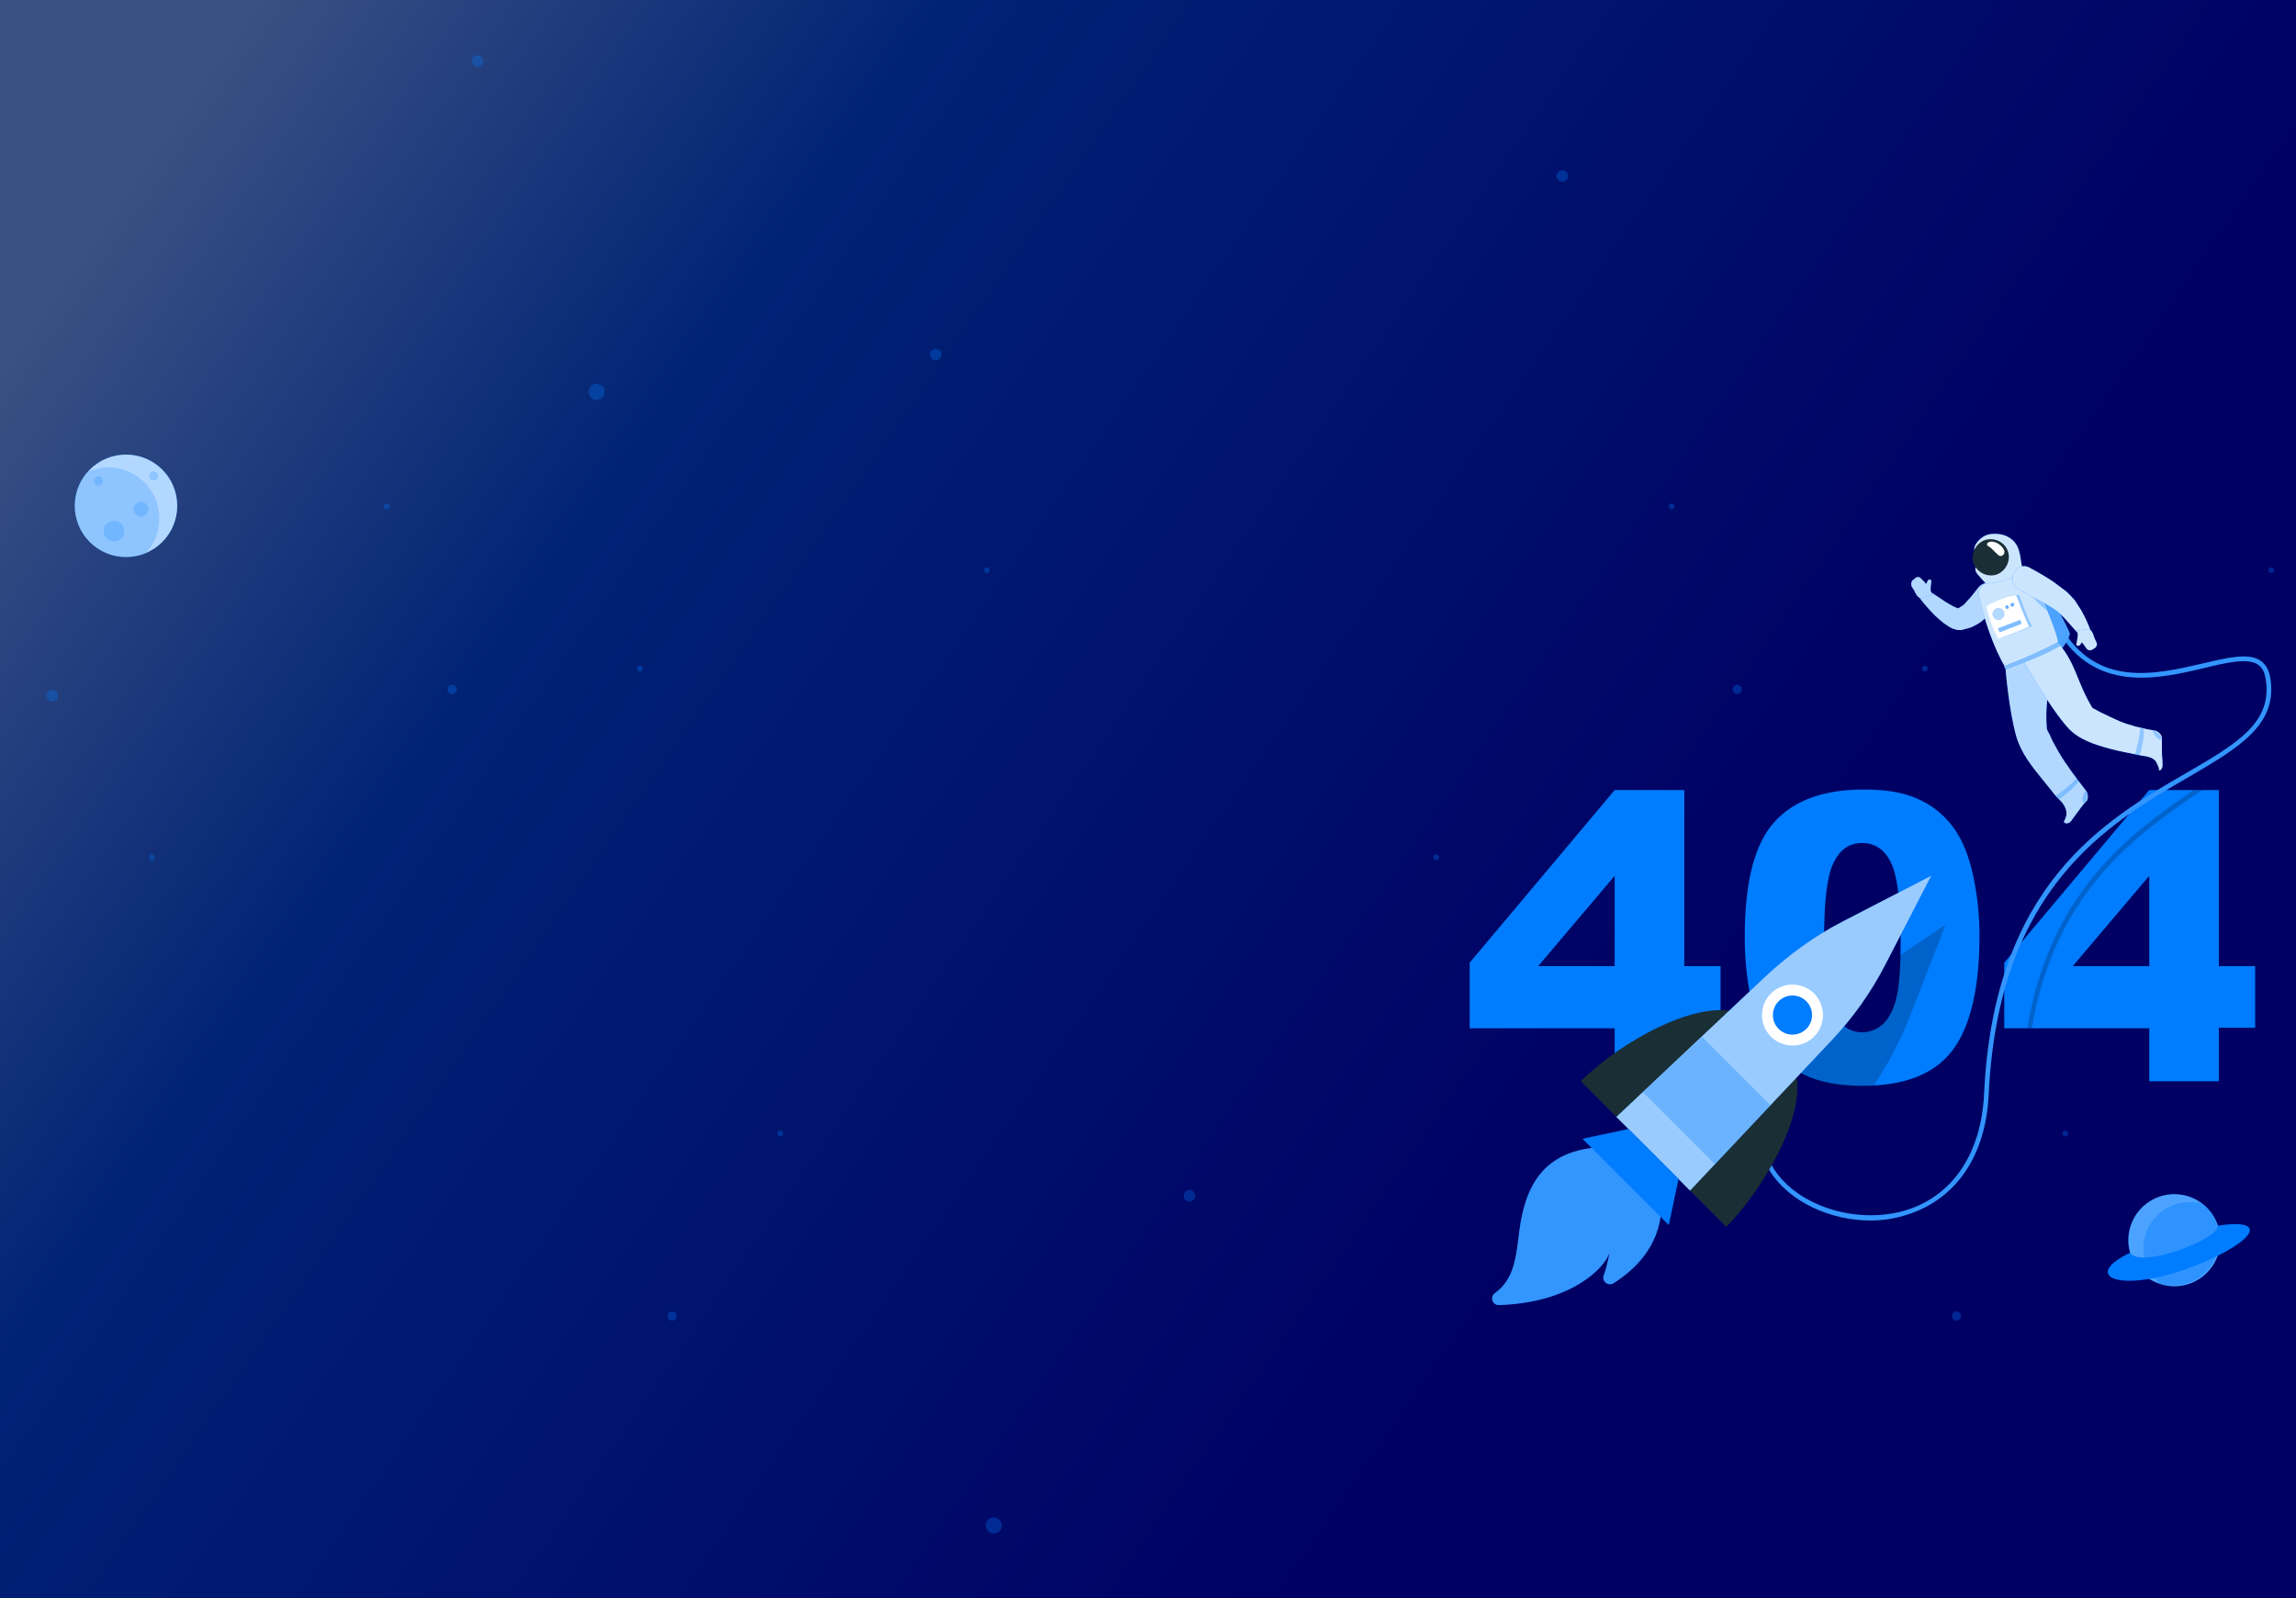 <?xml version="1.0" encoding="utf-8"?>
<!-- Generator: Adobe Illustrator 24.1.1, SVG Export Plug-In . SVG Version: 6.00 Build 0)  -->
<!DOCTYPE svg PUBLIC "-//W3C//DTD SVG 1.1//EN" "http://www.w3.org/Graphics/SVG/1.1/DTD/svg11.dtd">
<svg version="1.1" id="Capa_1" xmlns:x="http://ns.adobe.com/Extensibility/1.0/" xmlns:i="http://ns.adobe.com/AdobeIllustrator/10.0/" xmlns:graph="http://ns.adobe.com/Graphs/1.0/"
	 xmlns="http://www.w3.org/2000/svg" xmlns:xlink="http://www.w3.org/1999/xlink" x="0px" y="0px" viewBox="0 0 399 277.7"
	 style="enable-background:new 0 0 399 277.7;" xml:space="preserve">
<rect x="0" y="0" width="399" height="277.7" fill="#333333" stroke="none"/>
<style type="text/css">
	.st0{fill:url(#SVGID_1_);}
	.st1{fill:#007CFF;}
	.st2{opacity:0.3;}
	.st3{opacity:0.3;fill:#FFFFFF;}
	.st4{opacity:0.4;fill:#007CFF;}
	.st5{opacity:0.2;}
	.st6{opacity:0.2;fill:#FFFFFF;}
	.st7{opacity:0.7;fill:#FFFFFF;}
	.st8{opacity:0.3;fill:#007CFF;}
	.st9{opacity:0.8;fill:#FFFFFF;}
	.st10{fill:#1A2E35;}
	.st11{fill:#FFFFFF;}
	.st12{opacity:0.5;fill:#FFFFFF;}
	.st13{opacity:0.6;fill:#007CFF;}
	.st14{opacity:0.5;fill:#007CFF;}
	.st15{opacity:0.6;fill:#FFFFFF;}
	.st16{opacity:0.2;fill:#007CFF;}
</style>
<linearGradient id="SVGID_1_" gradientUnits="userSpaceOnUse" x1="29.733" y1="21.183" x2="330.646" y2="229.748">
	<stop  offset="0" style="stop-color:#395183"/>
	<stop  offset="0.274" style="stop-color:#002275"/>
	<stop  offset="0.838" style="stop-color:#000064"/>
</linearGradient>
<rect class="st0" width="399" height="277.7"/>
<g>
	<path class="st1" d="M280.6,178.7h-25.2v-11.4l25.2-30h12.1v30.6h6.3v10.7h-6.3v9.3h-12.1V178.7z M280.6,167.9v-15.7l-13.3,15.7
		H280.6z"/>
	<path class="st1" d="M303.2,162.8c0-9.5,1.7-16.1,5.1-19.9c3.4-3.8,8.6-5.7,15.6-5.7c3.4,0,6.1,0.4,8.3,1.2
		c2.2,0.8,3.9,1.9,5.3,3.2s2.4,2.7,3.2,4.2c0.8,1.5,1.4,3.2,1.9,5.1c0.9,3.7,1.4,7.6,1.4,11.6c0,9-1.5,15.7-4.6,19.9
		c-3.1,4.2-8.3,6.3-15.8,6.3c-4.2,0-7.6-0.7-10.2-2c-2.6-1.3-4.7-3.3-6.4-5.9c-1.2-1.8-2.1-4.3-2.8-7.5
		C303.6,170.2,303.2,166.7,303.2,162.8z M317,162.9c0,6.3,0.6,10.7,1.7,13c1.1,2.3,2.7,3.5,4.9,3.5c1.4,0,2.6-0.5,3.7-1.5
		c1-1,1.8-2.5,2.3-4.7c0.5-2.1,0.7-5.5,0.7-10c0-6.6-0.6-11.1-1.7-13.3c-1.1-2.3-2.8-3.4-5-3.4c-2.3,0-3.9,1.2-5,3.5
		C317.5,152.3,317,156.6,317,162.9z"/>
	<path class="st1" d="M373.5,178.7h-25.2v-11.4l25.2-30h12.1v30.6h6.3v10.7h-6.3v9.3h-12.1V178.7z M373.5,167.9v-15.7l-13.3,15.7
		H373.5z"/>
</g>
<g>
	<g class="st2">
		<path class="st1" d="M302.7,119.8c0,0.4-0.3,0.8-0.8,0.8c-0.4,0-0.8-0.3-0.8-0.8c0-0.4,0.3-0.8,0.8-0.8
			C302.3,119,302.7,119.4,302.7,119.8z"/>
		<circle class="st1" cx="249.6" cy="149" r="0.5"/>
		<circle class="st1" cx="340" cy="228.7" r="0.8"/>
		<circle class="st1" cx="358.9" cy="197" r="0.5"/>
		<path class="st1" d="M395.2,99.1c0,0.3-0.2,0.5-0.5,0.5c-0.3,0-0.5-0.2-0.5-0.5c0-0.3,0.2-0.5,0.5-0.5
			C394.9,98.5,395.2,98.8,395.2,99.1z"/>
		<path class="st1" d="M291,88c0,0.3-0.2,0.5-0.5,0.5c-0.3,0-0.5-0.2-0.5-0.5c0-0.3,0.2-0.5,0.5-0.5C290.7,87.5,291,87.7,291,88z"/>
		<circle class="st1" cx="334.5" cy="116.2" r="0.5"/>
	</g>
	<g>
		<g>
			<ellipse transform="matrix(0.23 -0.973 0.973 0.23 81.382 533.585)" class="st1" cx="377.8" cy="215.4" rx="8" ry="8"/>
			<ellipse transform="matrix(0.23 -0.973 0.973 0.23 81.382 533.585)" class="st3" cx="377.8" cy="215.4" rx="8" ry="8"/>
		</g>
		<path class="st4" d="M382.8,209.2c-0.7-0.2-1.5-0.3-2.3-0.3c-4.4,0-8,3.6-8,8c0,2.5,1.1,4.7,2.9,6.2c0.7,0.2,1.5,0.3,2.3,0.3
			c4.4,0,8-3.6,8-8C385.8,212.9,384.6,210.7,382.8,209.2z"/>
		<path class="st1" d="M370.2,217.7c-8.5,4-2.2,7.1,9.8,2.8c11.1-4,15.3-9,5.4-7.5C385.9,215.2,372,220.6,370.2,217.7z"/>
	</g>
</g>
<g>
	<g class="st2">
		<path class="st1" d="M79.4,119.8c0,0.4-0.3,0.8-0.8,0.8c-0.4,0-0.8-0.3-0.8-0.8c0-0.4,0.3-0.8,0.8-0.8
			C79.1,119,79.4,119.4,79.4,119.8z"/>
		<circle class="st1" cx="26.4" cy="149" r="0.5"/>
		<circle class="st1" cx="116.8" cy="228.7" r="0.8"/>
		<circle class="st1" cx="135.6" cy="197" r="0.5"/>
		<path class="st1" d="M172,99.1c0,0.3-0.2,0.5-0.5,0.5c-0.3,0-0.5-0.2-0.5-0.5c0-0.3,0.2-0.5,0.5-0.5C171.7,98.5,172,98.8,172,99.1
			z"/>
		<path class="st1" d="M67.7,88c0,0.3-0.2,0.5-0.5,0.5c-0.3,0-0.5-0.2-0.5-0.5c0-0.3,0.2-0.5,0.5-0.5C67.5,87.5,67.7,87.7,67.7,88z"
			/>
		<circle class="st1" cx="111.2" cy="116.2" r="0.5"/>
	</g>
</g>
<g>
	<path class="st5" d="M382.7,137.3c-11.1,7.5-25.6,17.5-29.6,41.4h-0.8c3.9-23.6,17.8-33.8,28.9-41.4H382.7z"/>
	<g>
		<path class="st1" d="M325.1,212.1c-7,0-14-3.2-17.4-8.4c-2.1-3.2-4.5-9.9,2.7-18.9l0.6,0.5c-5.1,6.3-6.1,12.7-2.7,17.9
			c4.1,6.3,13.9,9.5,22.3,7.3c8.5-2.3,13.7-9.8,14.2-20.4c1.7-36.4,21-47.6,35.2-55.8c8.8-5.1,15.1-8.8,13.7-16.5
			c-0.2-1.1-0.6-1.8-1.3-2.3c-1.8-1.2-5.3-0.4-9.4,0.6c-8,1.9-19,4.4-25.5-6.7l0.7-0.4c6.2,10.6,16.4,8.2,24.6,6.3
			c4.3-1,7.9-1.9,10-0.5c0.9,0.6,1.4,1.5,1.7,2.8c1.5,8.3-5.4,12.3-14.1,17.4c-14,8.1-33.1,19.2-34.8,55.1
			c-0.5,11-5.9,18.7-14.9,21.2C329,211.8,327,212.1,325.1,212.1z"/>
		<path class="st6" d="M325.1,212.1c-7,0-14-3.2-17.4-8.4c-2.1-3.2-4.5-9.9,2.7-18.9l0.6,0.5c-5.1,6.3-6.1,12.7-2.7,17.9
			c4.1,6.3,13.9,9.5,22.3,7.3c8.5-2.3,13.7-9.8,14.2-20.4c1.7-36.4,21-47.6,35.2-55.8c8.8-5.1,15.1-8.8,13.7-16.5
			c-0.2-1.1-0.6-1.8-1.3-2.3c-1.8-1.2-5.3-0.4-9.4,0.6c-8,1.9-19,4.4-25.5-6.7l0.7-0.4c6.2,10.6,16.4,8.2,24.6,6.3
			c4.3-1,7.9-1.9,10-0.5c0.9,0.6,1.4,1.5,1.7,2.8c1.5,8.3-5.4,12.3-14.1,17.4c-14,8.1-33.1,19.2-34.8,55.1
			c-0.5,11-5.9,18.7-14.9,21.2C329,211.8,327,212.1,325.1,212.1z"/>
	</g>
	<g>
		<g>
			<path class="st1" d="M349,99.6c2.8-0.1,5.6,0.9,5.6,0.9s4.5,7.8,5.1,9.6c-0.2,1.8-3.2,4.6-3.2,4.6L349,99.6z"/>
			<path class="st3" d="M349,99.6c2.8-0.1,5.6,0.9,5.6,0.9s4.5,7.8,5.1,9.6c-0.2,1.8-3.2,4.6-3.2,4.6L349,99.6z"/>
		</g>
		<g>
			<g>
				<path class="st1" d="M362.5,137.4c-1.7-2.2-3.4-4.4-4.8-6.8c-0.3-0.6-0.7-1.2-1-1.8c-0.2-0.4-0.3-0.7-0.5-1.1
					c-0.1-0.3-0.5-0.8-0.5-1.1c-0.5-5.3,1.3-9.1-0.4-13.3l-6.8,2.7c0,0,0.6,7.5,1.9,12c0.8,2.8,2.7,5.2,4.5,7.4
					c0.6,0.7,1.1,1.4,1.7,2.1c0.5,0.7,1.1,1.3,1.7,1.9c0.8,1,1.1,2,0.5,3.1c0,0.1-0.1,0.1-0.1,0.2c-0.2,0.3,0.6,0.7,1.2,0
					c0.8-1.1,0.7-1,1.4-1.9c0.4-0.6,0.9-1.2,1.4-1.7C362.9,138.7,362.9,137.9,362.5,137.4z"/>
				<path class="st7" d="M362.5,137.4c-1.7-2.2-3.4-4.4-4.8-6.8c-0.3-0.6-0.7-1.2-1-1.8c-0.2-0.4-0.3-0.7-0.5-1.1
					c-0.1-0.3-0.5-0.8-0.5-1.1c-0.5-5.3,1.3-9.1-0.4-13.3l-6.8,2.7c0,0,0.6,7.5,1.9,12c0.8,2.8,2.7,5.2,4.5,7.4
					c0.6,0.7,1.1,1.4,1.7,2.1c0.5,0.7,1.1,1.3,1.7,1.9c0.8,1,1.1,2,0.5,3.1c0,0.1-0.1,0.1-0.1,0.2c-0.2,0.3,0.6,0.7,1.2,0
					c0.8-1.1,0.7-1,1.4-1.9c0.4-0.6,0.9-1.2,1.4-1.7C362.9,138.7,362.9,137.9,362.5,137.4z"/>
			</g>
			<path class="st8" d="M360.9,135.2c-0.9,1.1-2.8,2.5-3.6,3.1c0.2,0.2,0.4,0.4,0.5,0.6c1.7-1.1,3-2.5,3.5-3.1
				C361.2,135.7,361,135.5,360.9,135.2z"/>
			<path class="st8" d="M362.5,137.4C362.5,137.4,362.5,137.4,362.5,137.4c-0.3,0.2-0.5,0.7-0.6,1.3c0,0.4,0,0.7,0.2,1
				c0.1-0.2,0.3-0.3,0.4-0.5C362.9,138.7,362.9,137.9,362.5,137.4z"/>
		</g>
		<g>
			<g>
				<path class="st1" d="M347.4,104.6c-0.7,1-1.6,2.1-2.6,3c-0.5,0.5-1.2,0.9-1.8,1.2c-0.3,0.2-0.7,0.3-1.1,0.4l-0.3,0.1l-0.1,0
					c-0.1,0-0.1,0-0.2,0.1c-0.1,0-0.3,0-0.4,0.1c-0.4,0-0.8,0-1-0.1c-0.5-0.1-0.9-0.3-1.2-0.5c-0.3-0.2-0.6-0.4-0.9-0.6
					c-0.5-0.4-1-0.8-1.5-1.3c-0.9-0.9-1.7-1.8-2.5-2.8c-0.3-0.5-0.2-1.1,0.2-1.5c0.4-0.3,0.8-0.3,1.2,0l0,0c1,0.6,2,1.3,2.9,1.9
					c0.5,0.3,1,0.6,1.4,0.8c0.2,0.1,0.5,0.2,0.7,0.3c0.2,0.1,0.4,0.1,0.4,0.1c0,0,0,0-0.2,0c0,0-0.1,0-0.1,0c0,0-0.1,0-0.1,0
					c0,0,0,0,0,0l0.1-0.1c0.2-0.1,0.4-0.2,0.5-0.3c0.4-0.2,0.7-0.5,1-0.9c0.7-0.7,1.3-1.5,2-2.4l0,0c0.7-0.9,2-1.1,2.9-0.3
					C347.8,102.5,348,103.7,347.4,104.6z"/>
				<path class="st7" d="M347.4,104.6c-0.7,1-1.6,2.1-2.6,3c-0.5,0.5-1.2,0.9-1.8,1.2c-0.3,0.2-0.7,0.3-1.1,0.4l-0.3,0.1l-0.1,0
					c-0.1,0-0.1,0-0.2,0.1c-0.1,0-0.3,0-0.4,0.1c-0.4,0-0.8,0-1-0.1c-0.5-0.1-0.9-0.3-1.2-0.5c-0.3-0.2-0.6-0.4-0.9-0.6
					c-0.5-0.4-1-0.8-1.5-1.3c-0.9-0.9-1.7-1.8-2.5-2.8c-0.3-0.5-0.2-1.1,0.2-1.5c0.4-0.3,0.8-0.3,1.2,0l0,0c1,0.6,2,1.3,2.9,1.9
					c0.5,0.3,1,0.6,1.4,0.8c0.2,0.1,0.5,0.2,0.7,0.3c0.2,0.1,0.4,0.1,0.4,0.1c0,0,0,0-0.2,0c0,0-0.1,0-0.1,0c0,0-0.1,0-0.1,0
					c0,0,0,0,0,0l0.1-0.1c0.2-0.1,0.4-0.2,0.5-0.3c0.4-0.2,0.7-0.5,1-0.9c0.7-0.7,1.3-1.5,2-2.4l0,0c0.7-0.9,2-1.1,2.9-0.3
					C347.8,102.5,348,103.7,347.4,104.6z"/>
			</g>
			<g>
				<path class="st1" d="M332.2,101.9l0.5,0.8c0,0,0.4,1.1,1.1,1.3l2-0.7l-0.1-0.2c0,0,0,0,0,0c-0.3-0.4-0.2-1.1-0.1-1.8
					c0.1-0.6-0.2-0.7-0.5-0.5c-0.1,0.1-0.2,0.4-0.4,0.7c-0.1-0.1-0.2-0.3-0.3-0.4l-0.6-0.6c-0.3-0.3-0.7-0.3-1,0l-0.5,0.4
					C332.1,101.2,332.1,101.6,332.2,101.9z"/>
				<path class="st7" d="M332.2,101.9l0.5,0.8c0,0,0.4,1.1,1.1,1.3l2-0.7l-0.1-0.2c0,0,0,0,0,0c-0.3-0.4-0.2-1.1-0.1-1.8
					c0.1-0.6-0.2-0.7-0.5-0.5c-0.1,0.1-0.2,0.4-0.4,0.7c-0.1-0.1-0.2-0.3-0.3-0.4l-0.6-0.6c-0.3-0.3-0.7-0.3-1,0l-0.5,0.4
					C332.1,101.2,332.1,101.6,332.2,101.9z"/>
			</g>
		</g>
		<g>
			<path class="st1" d="M351.1,98.9c-1.9,0.5-4.6,1.6-6.4,2.7c-0.6,0.4-0.9,1.1-0.8,1.9c0.8,3.9,2.6,9.2,4.6,12.5l9.2-3.8
				c0.1-1.6-2.2-6.8-4.4-11.9C352.8,99.3,352,98.7,351.1,98.9z"/>
			<path class="st9" d="M351.1,98.9c-1.9,0.5-4.6,1.6-6.4,2.7c-0.6,0.4-0.9,1.1-0.8,1.9c0.8,3.9,2.6,9.2,4.6,12.5l9.2-3.8
				c0.1-1.6-2.2-6.8-4.4-11.9C352.8,99.3,352,98.7,351.1,98.9z"/>
		</g>
		<path class="st8" d="M354.6,103.5l-1.8-0.6c0.4,1.1,1.9,2.4,2.9,3.2C355.4,105.2,355,104.4,354.6,103.5z"/>
		<g>
			<path class="st1" d="M350.5,94.8c-0.8-1.4-2.4-2.2-4.4-2c-1.7,0.1-3.1,1.8-3,2.7c0.2,0.9,1.6,1.3,1.8,1.6l-1.1,0.8
				c-0.6,0.4-0.7,1.2-0.2,1.8c0.5,0.6,1.1,1.3,1.5,1.7c3.2-0.1,5.5-1.3,6.4-2.5C351.1,97.5,351.2,96.2,350.5,94.8z"/>
			<path class="st9" d="M350.5,94.8c-0.8-1.4-2.4-2.2-4.4-2c-1.7,0.1-3.1,1.8-3,2.7c0.2,0.9,1.6,1.3,1.8,1.6l-1.1,0.8
				c-0.6,0.4-0.7,1.2-0.2,1.8c0.5,0.6,1.1,1.3,1.5,1.7c3.2-0.1,5.5-1.3,6.4-2.5C351.1,97.5,351.2,96.2,350.5,94.8z"/>
		</g>
		<path class="st10" d="M348.9,95.7c0.6,1.6-0.2,3.4-1.8,4.1c-1.6,0.6-3.4-0.2-4.1-1.8c-0.6-1.6,0.2-3.4,1.8-4.1
			C346.4,93.3,348.3,94.1,348.9,95.7z"/>
		<g>
			<g>
				<path class="st1" d="M375.8,133c0-1.4-0.1-1.2-0.1-2.4c0-0.7,0-1.5,0-2.2c0-0.7-0.5-1.2-1.1-1.4c-0.5-0.1-1.1-0.2-1.6-0.3
					c-0.7-0.2-1.4-0.3-2.1-0.5c-0.5-0.2-1.1-0.3-1.6-0.5c-0.6-0.2-1.1-0.4-1.7-0.7c-0.7-0.3-1.3-0.6-1.9-0.9
					c-0.7-0.3-1.4-0.7-2.1-1.1c-2.7-4.5-2.8-7.5-5.7-11l-6.3,2.8c0,0,4.6,8.2,7.8,11.7c1.8,2,4.6,2.9,7.2,3.6
					c1.8,0.5,3.7,0.8,5.5,1.2c0.7,0.1,1.5,0.2,2.1,0.6c0.5,0.3,0.7,0.9,0.9,1.4c0,0.1,0.1,0.2,0.1,0.3
					C375,134.1,375.8,133.9,375.8,133z"/>
				<path class="st9" d="M375.8,133c0-1.4-0.1-1.2-0.1-2.4c0-0.7,0-1.5,0-2.2c0-0.7-0.5-1.2-1.1-1.4c-0.5-0.1-1.1-0.2-1.6-0.3
					c-0.7-0.2-1.4-0.3-2.1-0.5c-0.5-0.2-1.1-0.3-1.6-0.5c-0.6-0.2-1.1-0.4-1.7-0.7c-0.7-0.3-1.3-0.6-1.9-0.9
					c-0.7-0.3-1.4-0.7-2.1-1.1c-2.7-4.5-2.8-7.5-5.7-11l-6.3,2.8c0,0,4.6,8.2,7.8,11.7c1.8,2,4.6,2.9,7.2,3.6
					c1.8,0.5,3.7,0.8,5.5,1.2c0.7,0.1,1.5,0.2,2.1,0.6c0.5,0.3,0.7,0.9,0.9,1.4c0,0.1,0.1,0.2,0.1,0.3
					C375,134.1,375.8,133.9,375.8,133z"/>
			</g>
			<path class="st8" d="M372.6,126.7c-0.2-0.1-0.5-0.1-0.7-0.2c0,1.4-0.7,3.9-0.9,4.7c0.3,0,0.5,0.1,0.8,0.1
				C372.5,129.4,372.6,127.3,372.6,126.7z"/>
			<path class="st8" d="M375.6,128.5c0-0.7-0.5-1.2-1.1-1.4c-0.1,0-0.3-0.1-0.4-0.1c0,0.4,0.3,0.8,0.7,1.2c0.3,0.2,0.6,0.4,0.8,0.5
				C375.6,128.6,375.6,128.6,375.6,128.5z"/>
		</g>
		<path class="st11" d="M348.3,95.7c0.2,0.6-0.5,1.3-1.1,0.7c-0.5-0.4-1.1-1.2-1.7-1.5c-0.6-0.4,0.2-1,1.1-0.7
			C347.4,94.4,348.1,95.1,348.3,95.7z"/>
		<g>
			<path class="st1" d="M348.4,115.7c-0.3,0.1,0.2,0.6,0.2,0.6s5.8-2,9.3-4c0-0.4-0.3-0.7-0.3-0.7S353.3,113.9,348.4,115.7z"/>
			<path class="st12" d="M348.4,115.7c-0.3,0.1,0.2,0.6,0.2,0.6s5.8-2,9.3-4c0-0.4-0.3-0.7-0.3-0.7S353.3,113.9,348.4,115.7z"/>
		</g>
		<g>
			<g>
				<path class="st1" d="M352.6,98.6c1.1,0.6,2.2,1.2,3.3,1.9c0.5,0.3,1.1,0.7,1.6,1.1c0.5,0.4,1.1,0.8,1.6,1.2l0.2,0.2l0.2,0.2
					c0.2,0.2,0.3,0.3,0.4,0.4c0.1,0.1,0.2,0.3,0.4,0.4c0.1,0.1,0.2,0.3,0.3,0.4c0.4,0.6,0.7,1.1,1.1,1.7c0.6,1.1,1.2,2.3,1.6,3.5
					c0.2,0.5-0.1,1.1-0.6,1.3c-0.4,0.2-0.8,0-1.1-0.3l0,0c-0.8-0.9-1.6-1.8-2.4-2.7c-0.8-0.9-1.6-1.7-2.3-2.1c-0.9-0.6-2-1.2-3-1.7
					l-3.1-1.7l0,0c-1-0.6-1.4-1.8-0.8-2.8C350.4,98.5,351.6,98.1,352.6,98.6z"/>
				<path class="st9" d="M352.6,98.6c1.1,0.6,2.2,1.2,3.3,1.9c0.5,0.3,1.1,0.7,1.6,1.1c0.5,0.4,1.1,0.8,1.6,1.2l0.2,0.2l0.2,0.2
					c0.2,0.2,0.3,0.3,0.4,0.4c0.1,0.1,0.2,0.3,0.4,0.4c0.1,0.1,0.2,0.3,0.3,0.4c0.4,0.6,0.7,1.1,1.1,1.7c0.6,1.1,1.2,2.3,1.6,3.5
					c0.2,0.5-0.1,1.1-0.6,1.3c-0.4,0.2-0.8,0-1.1-0.3l0,0c-0.8-0.9-1.6-1.8-2.4-2.7c-0.8-0.9-1.6-1.7-2.3-2.1c-0.9-0.6-2-1.2-3-1.7
					l-3.1-1.7l0,0c-1-0.6-1.4-1.8-0.8-2.8C350.4,98.5,351.6,98.1,352.6,98.6z"/>
			</g>
			<g>
				<path class="st1" d="M364.3,111.6l-0.4-0.9c0,0-0.2-1.1-0.9-1.4l-2.1,0.3l0.1,0.2c0,0,0,0,0,0c0.2,0.4,0,1.2-0.1,1.8
					c-0.2,0.6,0.1,0.7,0.4,0.6c0.2-0.1,0.3-0.3,0.5-0.6c0.1,0.2,0.2,0.3,0.3,0.4l0.5,0.7c0.2,0.3,0.6,0.4,1,0.2l0.6-0.4
					C364.4,112.2,364.5,111.9,364.3,111.6z"/>
				<path class="st9" d="M364.3,111.6l-0.4-0.9c0,0-0.2-1.1-0.9-1.4l-2.1,0.3l0.1,0.2c0,0,0,0,0,0c0.2,0.4,0,1.2-0.1,1.8
					c-0.2,0.6,0.1,0.7,0.4,0.6c0.2-0.1,0.3-0.3,0.5-0.6c0.1,0.2,0.2,0.3,0.3,0.4l0.5,0.7c0.2,0.3,0.6,0.4,1,0.2l0.6-0.4
					C364.4,112.2,364.5,111.9,364.3,111.6z"/>
			</g>
		</g>
		<g>
			<g>
				<path class="st8" d="M350.9,103.4l-0.5,0l-3.1,7.5c0.2,0,0.4,0,0.5,0c0,0,4-1.5,5.3-2.1C352.2,107.1,350.9,103.4,350.9,103.4z"
					/>
				<path class="st11" d="M345.2,105.4c0.2,1.3,1.2,4.2,2.1,5.6c1.5-0.5,4-1.5,5.3-2.1c-0.8-1.7-1.7-4.1-2.2-5.4
					C349.1,103.5,346.2,104.6,345.2,105.4z"/>
			</g>
			<path class="st8" d="M348.3,107c-0.2,0.6-0.8,0.9-1.3,0.7c-0.6-0.2-0.9-0.8-0.7-1.3c0.2-0.6,0.8-0.9,1.3-0.7
				C348.1,105.8,348.5,106.4,348.3,107z"/>
			<path class="st13" d="M349.1,105.6c-0.1,0.2-0.3,0.3-0.4,0.2c-0.2-0.1-0.3-0.3-0.2-0.4c0.1-0.2,0.3-0.3,0.4-0.2
				C349,105.2,349.1,105.4,349.1,105.6z"/>
			<path class="st13" d="M350,105.2c-0.1,0.2-0.3,0.3-0.4,0.2c-0.2-0.1-0.3-0.3-0.2-0.4c0.1-0.2,0.3-0.3,0.4-0.2
				C350,104.8,350.1,105,350,105.2z"/>
			<polygon class="st14" points="351.3,108.4 347.5,109.9 347.2,109.2 351.1,107.7 			"/>
		</g>
	</g>
</g>
<g>
	<path class="st5" d="M330.2,166c-0.1,3.1-0.3,5.5-0.7,7.2c-0.5,2.1-1.2,3.7-2.3,4.7c-1,1-2.2,1.5-3.7,1.5c-2.1,0-3.8-1.2-4.9-3.5
		c-0.2-0.4-0.3-0.8-0.5-1.3c-2.4,2-4.6,4.3-6.6,6.6l-2.2,2.6c1.2,1.2,2.5,2.2,4,3c2.6,1.3,6,2,10.2,2c0.7,0,1.5,0,2.1-0.1
		c2.5-3.8,4.6-7.8,6.3-12l6.2-16L330.2,166z"/>
	<g>
		<g>
			<path class="st10" d="M274.7,187.9c2.3,2.3,7.3,7.3,7.3,7.3l20.3-19.1C295.3,173.4,281.6,181,274.7,187.9z"/>
			<path class="st10" d="M300,213.2c-2.3-2.3-7.3-7.3-7.3-7.3l19.1-20.3C314.5,192.6,306.9,206.2,300,213.2z"/>
			<g>
				<path class="st1" d="M327.7,167.5l7.9-15.3l-15.3,7.9c-4.9,2.5-9.4,5.8-13.4,9.5l-26,24.5l12.8,12.8l24.5-26
					C322,176.9,325.2,172.4,327.7,167.5z"/>
				<path class="st15" d="M327.7,167.5l7.9-15.3l-15.3,7.9c-4.9,2.5-9.4,5.8-13.4,9.5l-26,24.5l12.8,12.8l24.5-26
					C322,176.9,325.2,172.4,327.7,167.5z"/>
			</g>
			<circle class="st11" cx="311.5" cy="176.4" r="5.3"/>
			<circle class="st1" cx="311.5" cy="176.4" r="3.4"/>
			<polygon class="st8" points="298,202.3 285.5,189.8 295.8,180.2 307.7,192.1 			"/>
			<g>
				<path class="st1" d="M277.5,199.4c-9.4,0.8-12.5,6.8-13.5,14.7c-0.5,4.1-0.8,8.2-4.2,10.6c-0.9,0.7-0.5,2.1,0.7,2.1
					c12.6-0.4,18.4-6.5,19.2-9.1c-0.3,1.6-0.6,2.9-1,3.9c-0.4,1,0.7,2,1.7,1.4c3.5-2.2,8-6.3,8.3-12.9
					C285.9,206.4,277.5,199.4,277.5,199.4z"/>
				<path class="st6" d="M277.5,199.4c-9.4,0.8-12.5,6.8-13.5,14.7c-0.5,4.1-0.8,8.2-4.2,10.6c-0.9,0.7-0.5,2.1,0.7,2.1
					c12.6-0.4,18.4-6.5,19.2-9.1c-0.3,1.6-0.6,2.9-1,3.9c-0.4,1,0.7,2,1.7,1.4c3.5-2.2,8-6.3,8.3-12.9
					C285.9,206.4,277.5,199.4,277.5,199.4z"/>
			</g>
			<polygon class="st1" points="290,212.9 275,197.9 283,196.2 291.7,204.9 			"/>
		</g>
	</g>
</g>
<g>
	<g>
		<circle class="st1" cx="21.9" cy="87.9" r="8.9"/>
		<circle class="st7" cx="21.9" cy="87.9" r="8.9"/>
	</g>
	<path class="st16" d="M18.8,81.2c-1.2,0-2.4,0.3-3.5,0.7c-1.4,1.6-2.3,3.7-2.3,6c0,4.9,4,8.9,8.9,8.9c1.2,0,2.4-0.3,3.5-0.7
		c0,0,0,0,0,0c1.4-1.6,2.3-3.7,2.3-6C27.7,85.2,23.7,81.2,18.8,81.2z"/>
	<path class="st16" d="M17.9,83.6c0,0.4-0.4,0.8-0.8,0.8c-0.4,0-0.8-0.4-0.8-0.8c0-0.4,0.4-0.8,0.8-0.8
		C17.6,82.7,17.9,83.1,17.9,83.6z"/>
	<path class="st16" d="M27.5,82.7c0,0.4-0.4,0.8-0.8,0.8c-0.4,0-0.8-0.4-0.8-0.8c0-0.4,0.4-0.8,0.8-0.8
		C27.1,81.9,27.5,82.3,27.5,82.7z"/>
	<path class="st16" d="M25.8,88.5c0,0.7-0.6,1.3-1.3,1.3c-0.7,0-1.3-0.6-1.3-1.3c0-0.7,0.6-1.3,1.3-1.3
		C25.2,87.2,25.8,87.8,25.8,88.5z"/>
	<path class="st16" d="M21.6,92.3c0,1-0.8,1.8-1.8,1.8c-1,0-1.8-0.8-1.8-1.8c0-1,0.8-1.8,1.8-1.8C20.8,90.5,21.6,91.3,21.6,92.3z"/>
</g>
<g>
	<g class="st2">
		<path class="st1" d="M105.1,68.1c0,0.8-0.6,1.4-1.4,1.4c-0.8,0-1.4-0.6-1.4-1.4c0-0.8,0.6-1.4,1.4-1.4
			C104.5,66.7,105.1,67.3,105.1,68.1z"/>
		<circle class="st1" cx="9.1" cy="120.9" r="1"/>
		<circle class="st1" cx="172.7" cy="265.1" r="1.4"/>
		<circle class="st1" cx="206.7" cy="207.8" r="1"/>
		<path class="st1" d="M272.5,30.6c0,0.5-0.4,1-1,1c-0.5,0-1-0.4-1-1c0-0.5,0.4-1,1-1C272,29.6,272.5,30,272.5,30.6z"/>
		<path class="st1" d="M84,10.6c0,0.5-0.4,1-1,1c-0.5,0-1-0.4-1-1s0.4-1,1-1C83.5,9.6,84,10,84,10.6z"/>
		<circle class="st1" cx="162.6" cy="61.6" r="1"/>
	</g>
</g>
</svg>
